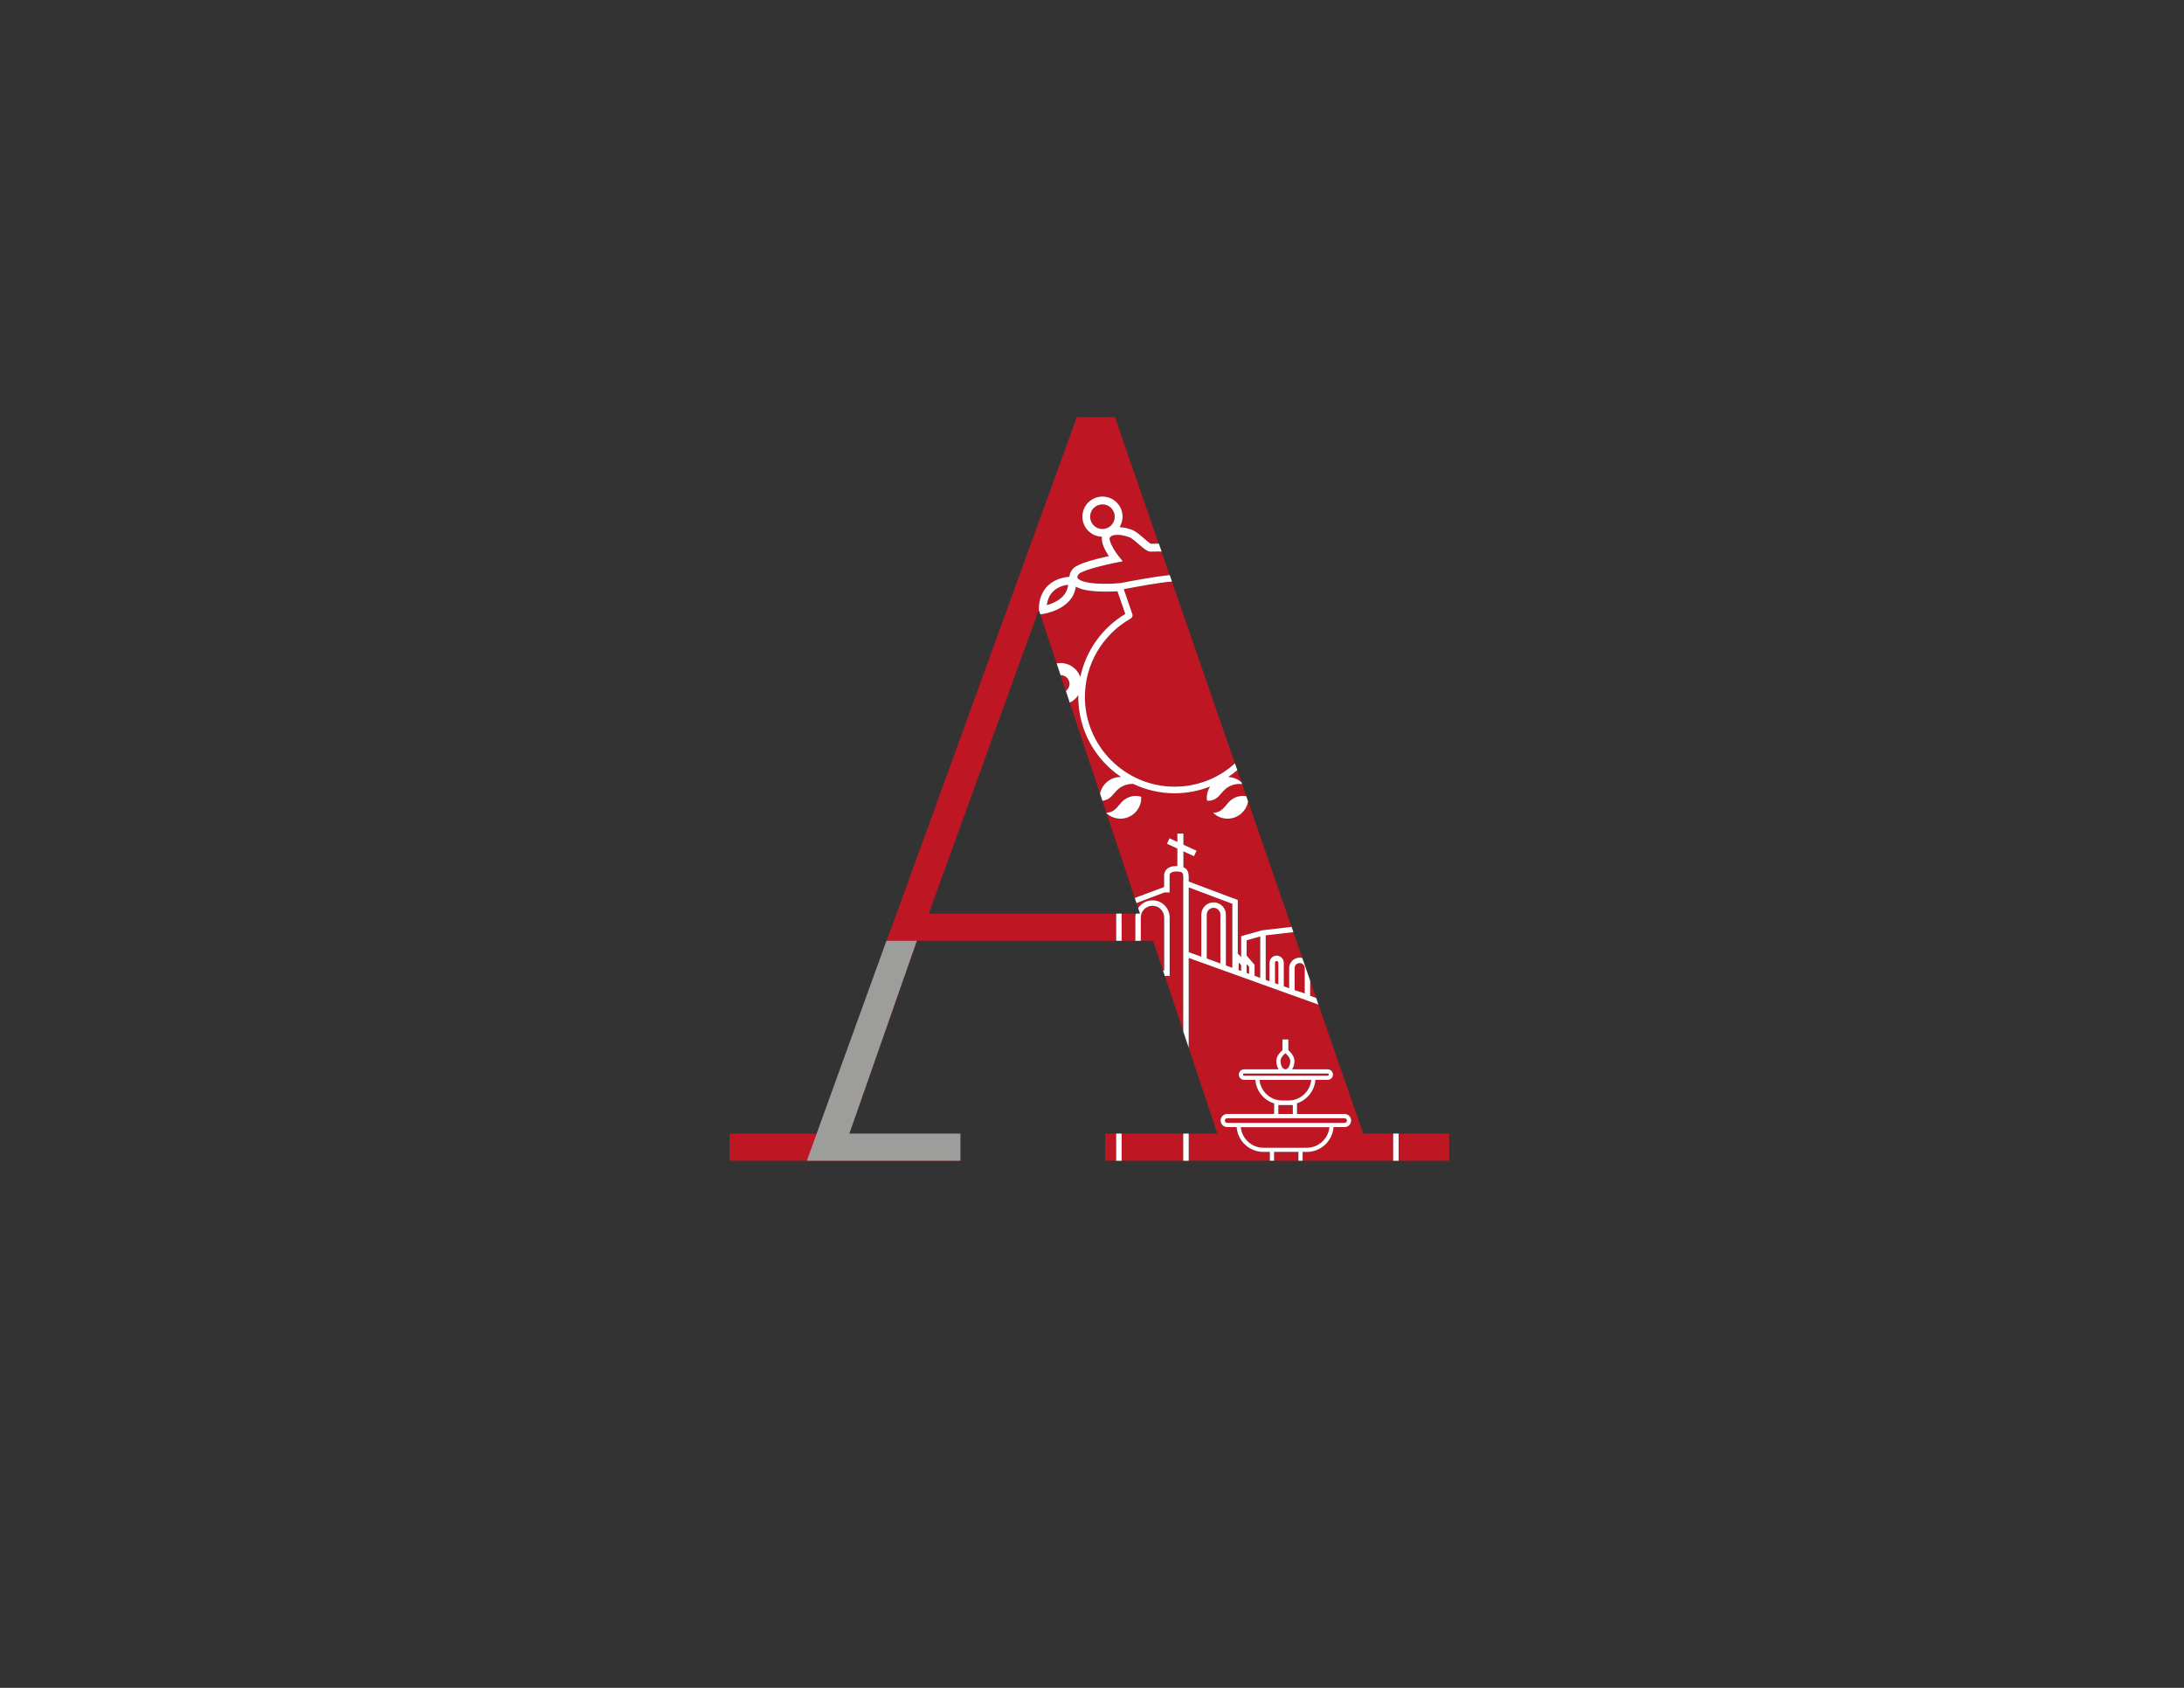 <?xml version="1.0" encoding="UTF-8" standalone="no"?>
<!-- Generator: Adobe Illustrator 27.5.0, SVG Export Plug-In . SVG Version: 6.00 Build 0)  -->

<svg
   version="1.1"
   id="Capa_1"
   x="0px"
   y="0px"
   viewBox="0 0 792 612"
   style="enable-background:new 0 0 792 612;"
   xml:space="preserve"
   sodipodi:docname="atotonilco_el_grande.svg"
   inkscape:export-filename="Logotipo_Atotonilco24-27_Mesa de trabajo 2.svg"
   inkscape:export-xdpi="96"
   inkscape:export-ydpi="96"
   inkscape:version="1.4 (e7c3feb1, 2024-10-09)"
   xmlns:inkscape="http://www.inkscape.org/namespaces/inkscape"
   xmlns:sodipodi="http://sodipodi.sourceforge.net/DTD/sodipodi-0.dtd"
   xmlns="http://www.w3.org/2000/svg"
   xmlns:svg="http://www.w3.org/2000/svg"><rect x="0" y="0" width="792" height="612" fill="#333333" stroke="none"/><defs
   id="defs63" /><sodipodi:namedview
   id="namedview63"
   pagecolor="#ffffff"
   bordercolor="#000000"
   borderopacity="0.25"
   inkscape:showpageshadow="2"
   inkscape:pageopacity="0.0"
   inkscape:pagecheckerboard="0"
   inkscape:deskcolor="#d1d1d1"
   inkscape:zoom="0.7914796"
   inkscape:cx="313.3372"
   inkscape:cy="385.35422"
   inkscape:window-width="1920"
   inkscape:window-height="1027"
   inkscape:window-x="0"
   inkscape:window-y="25"
   inkscape:window-maximized="1"
   inkscape:current-layer="Capa_1" />
<style
   type="text/css"
   id="style1">
	.st0{fill:#BE1622;}
	.st1{fill:#9D9D9C;}
	.st2{fill:#706F6F;}
	.st3{fill:none;}
	.st4{fill:#FFFFFF;}
</style>










<g
   id="g63"
   transform="translate(222.368,21.479)">
	<g
   id="g62">
		<rect
   x="239.66"
   y="399.41"
   class="st3"
   width="8.82"
   height="0.55"
   id="rect29" />
		<path
   class="st0"
   d="m 217.73,307.69 c -1.36,0 -2.47,1.11 -2.47,2.48 v 15.87 l 4.95,1.83 v -17.7 c -0.01,-1.37 -1.12,-2.48 -2.48,-2.48 z"
   id="path30" />
		<path
   class="st0"
   d="m 250.76,329.55 c 0,-1.01 -0.82,-1.83 -1.83,-1.83 -1.01,0 -1.83,0.82 -1.83,1.83 v 7.98 l 3.66,1.19 v -9.17 z"
   id="path31" />
		<path
   class="st0"
   d="m 189.35,311.19 c 0,-0.48 0.07,-0.95 0.17,-1.4 h -5.13 v 9.86 h 4.96 z"
   id="path32" />
		<polygon
   class="st0"
   points="232.59,328.33 232.59,332.34 234.63,333.07 234.63,318.07 229.71,319.46 229.71,325 "
   id="polygon32" />
		<polygon
   class="st0"
   points="226.83,330.27 227.72,330.59 227.72,328.51 226.94,327.65 226.83,327.84 "
   id="polygon33" />
		<polygon
   class="st0"
   points="229.71,331.3 230.61,331.63 230.61,329.07 229.82,328.17 229.71,328.37 "
   id="polygon34" />
		<rect
   x="178.41"
   y="389.55"
   class="st0"
   width="4"
   height="9.86"
   id="rect34" />
		<polygon
   class="st0"
   points="254.93,340.37 252.75,334.07 252.75,339.59 "
   id="polygon35" />
		<path
   class="st0"
   d="m 195.57,304.97 c 3.43,0 6.22,2.79 6.22,6.22 v 21.22 h -1.75 l 6.69,20.07 v -28.08 -1.36 -23.3 -0.6 -1.72 l 0.02,0.01 c 0.03,-2.51 -0.1,-2.81 -2.27,-2.9 -1.08,-0.04 -1.92,0.16 -2.35,0.57 -0.31,0.3 -0.34,0.64 -0.34,0.65 v 6.36 h -1.89 l -10.13,3.85 0.61,1.82 c 1.1,-1.69 3.01,-2.81 5.19,-2.81 z"
   id="path35" />
		<path
   class="st0"
   d="m 236.62,317.65 v 16.13 l 1.38,0.5 v -6.69 c 0,-1.43 1.16,-2.59 2.59,-2.59 1.43,0 2.59,1.16 2.59,2.59 v 8.55 l 1.94,0.7 v -7.29 c 0,-2.1 1.71,-3.81 3.81,-3.81 0.34,0 0.66,0.06 0.97,0.14 l -3.25,-9.38 z"
   id="path36" />
		<path
   class="st0"
   d="m 183.94,260.24 c 0.08,0 0.16,0.01 0.25,0.01 -9.38,-6.28 -15.56,-16.97 -15.56,-29.07 0,-0.21 0.02,-0.42 0.02,-0.64 -0.75,1.19 -1.83,2.14 -3.1,2.75 l 10.99,32.98 c 0.7,-3.43 3.76,-6.03 7.4,-6.03 z"
   id="path37" />
		<path
   class="st0"
   d="m 165.44,226.5 c 0,-1.75 -1.42,-3.18 -3.18,-3.18 -0.02,0 -0.03,0 -0.05,0 l 1.91,5.73 c 0.8,-0.56 1.32,-1.49 1.32,-2.55 z"
   id="path38" />
		<path
   class="st0"
   d="m 162.27,218.94 c 3.29,0 6.08,2.11 7.12,5.05 2,-9.44 7.85,-17.79 16.3,-22.84 l -2.83,-8.22 -0.82,0.04 c -7.01,0.3 -11.73,-0.26 -14.3,-1.71 -1.04,8.33 -11.69,9.86 -11.81,9.87 l -1.06,0.14 5.94,17.82 c 0.47,-0.1 0.96,-0.15 1.46,-0.15 z"
   id="path39" />
		<path
   class="st0"
   d="m 199.37,330.43 h 0.43 v -19.24 c 0,-2.34 -1.9,-4.24 -4.24,-4.24 -2.34,0 -4.24,1.9 -4.24,4.24 v 8.47 h 4.45 z"
   id="path40" />
		<path
   class="st0"
   d="m 208.71,323.75 4.56,1.64 v -15.23 c 0,-2.46 2,-4.46 4.46,-4.46 2.46,0 4.46,2 4.46,4.46 v 18.43 l 2.33,0.84 v -23.21 l -15.81,-5.94 v 23.47 z"
   id="path41" />
		<path
   class="st0"
   d="m 259.5,368.17 c 0,-0.21 -0.17,-0.38 -0.38,-0.38 h -30.35 c -0.21,0 -0.38,0.17 -0.38,0.38 0,0.21 0.17,0.38 0.38,0.38 h 30.35 c 0.21,0 0.38,-0.17 0.38,-0.38 z"
   id="path42" />
		<path
   class="st0"
   d="m 243.76,366.26 c 0.95,0 1.76,-1.38 1.76,-3.02 0,-1.21 -1.19,-2.35 -1.76,-2.82 -0.57,0.48 -1.76,1.62 -1.76,2.82 0,1.6 0.82,3.02 1.76,3.02 z"
   id="path43" />
		<rect
   x="239.66"
   y="396.21"
   class="st0"
   width="8.82"
   height="3.2"
   id="rect43" />
		<rect
   x="184.39"
   y="389.55"
   class="st0"
   width="22.34"
   height="9.86"
   id="rect44" />
		<path
   class="st0"
   d="m 244.94,377.54 c 4.24,0 7.79,-3.29 8.18,-7.45 h -18.74 c 0.39,4.16 3.94,7.45 8.18,7.45 z"
   id="path44" />
		<path
   class="st0"
   d="m 251.53,394.68 c 4.24,0 7.79,-3.29 8.18,-7.45 H 227.6 c 0.39,4.16 3.94,7.45 8.18,7.45 h 2.35 11.88 z"
   id="path45" />
		<rect
   x="241.21"
   y="379.21"
   class="st0"
   width="5.24"
   height="3.24"
   id="rect45" />
		<path
   class="st0"
   d="m 271.97,389.55 -16.21,-46.77 -9.96,-3.58 -0.68,-0.22 v -0.02 l -17.38,-6.25 h -0.02 v -0.01 l -5.54,-1.99 v 0.01 l -1.31,-0.49 -12.17,-4.37 v 32.58 l 10.37,31.11 H 208.7 v 9.86 h 29.42 v -3.2 h -2.35 c -5.13,0 -9.33,-3.98 -9.71,-9.01 h -3.42 c -1.31,0 -2.37,-1.07 -2.37,-2.38 0,-1.31 1.07,-2.38 2.37,-2.38 h 17.03 v -3.81 c -3.73,-1.16 -6.5,-4.52 -6.82,-8.55 h -4.09 c -1.06,0 -1.91,-0.86 -1.91,-1.91 0,-1.05 0.86,-1.91 1.91,-1.91 h 12.53 c -0.51,-0.8 -0.83,-1.85 -0.83,-3.02 0,-1.75 1.38,-3.2 2.22,-3.92 v -3.91 h 2.14 v 3.91 c 0.84,0.72 2.22,2.17 2.22,3.92 0,1.17 -0.33,2.22 -0.85,3.02 h 12.92 c 1.06,0 1.91,0.86 1.91,1.91 0,1.05 -0.86,1.91 -1.91,1.91 h -4.46 c -0.31,3.98 -3.01,7.29 -6.67,8.5 v 3.87 h 17.25 c 1.31,0 2.38,1.07 2.38,2.38 0,1.31 -1.07,2.38 -2.38,2.38 h -3.99 c -0.38,5.03 -4.59,9.01 -9.71,9.01 h -1.52 v 3.2 h 32.83 v -9.86 h -10.87 z"
   id="path46" />
		<rect
   x="284.83"
   y="389.55"
   class="st0"
   width="18.33"
   height="9.86"
   id="rect46" />
		<path
   class="st0"
   d="m 114.45,309.79 39.88,-110.14 v 0.01 c 0.01,-3.74 1.14,-6.71 3.34,-8.82 2.64,-2.52 6.07,-3.06 7.76,-3.17 0.04,-0.98 0.47,-1.99 1.26,-2.91 1.59,-1.83 8.22,-3.55 13.03,-4.6 -1.43,-2.12 -2.83,-4.86 -2.49,-7.01 -3.93,-0.1 -7.1,-3.32 -7.1,-7.28 0,-4.02 3.27,-7.29 7.29,-7.29 4.02,0 7.29,3.27 7.29,7.29 0,1.38 -0.39,2.66 -1.06,3.76 1.75,0.14 3.41,0.63 4.41,0.98 1.38,0.49 2.94,1.84 4.44,3.15 0.75,0.65 1.99,1.72 2.45,1.93 0.18,0 0.42,-0.01 0.68,-0.02 0.75,-0.03 1.5,-0.05 2.2,-0.04 L 181.94,129.78 H 168.13 L 99.09,319.9 73.79,389.55 H 42.21 v 9.86 h 83.7 v -9.86 H 85.64 l 24.47,-69.89 h 72.29 v -9.86 h -67.95 z"
   id="path47" />
		<path
   class="st0"
   d="m 266.08,384.82 c 0,-0.47 -0.38,-0.84 -0.85,-0.84 h -17.25 -8.3 -17.03 c -0.47,0 -0.84,0.38 -0.84,0.84 0,0.46 0.38,0.84 0.84,0.84 h 42.59 c 0.46,0.01 0.84,-0.37 0.84,-0.84 z"
   id="path48" />
		<path
   class="st0"
   d="m 185.13,192.15 3.02,8.76 0.03,0.04 0.09,0.29 c 0.16,0.61 -0.1,1.26 -0.66,1.58 -10.23,5.78 -16.58,16.65 -16.58,28.37 0,17.96 14.61,32.56 32.56,32.56 8.4,0 16.07,-3.2 21.86,-8.45 l -22.84,-65.92 c -3.98,0.27 -12.37,1.77 -17.48,2.77 z"
   id="path49" />
		<path
   class="st0"
   d="m 157.26,197.94 c 2.64,-0.74 7.3,-2.71 7.71,-7.4 -1.41,0.18 -3.66,0.72 -5.35,2.33 -1.29,1.25 -2.08,2.95 -2.36,5.07 z"
   id="path50" />
		<path
   class="st0"
   d="m 241.2,327.6 c 0,-0.34 -0.27,-0.61 -0.61,-0.61 -0.33,0 -0.61,0.27 -0.61,0.61 v 7.4 l 1.21,0.44 v -7.84 z"
   id="path51" />
		<path
   class="st0"
   d="m 221.88,264.72 c -0.5,0.45 -0.94,0.96 -1.37,1.45 -0.63,0.73 -1.23,1.42 -2,1.92 -0.93,0.61 -2.08,0.86 -3.2,0.76 -0.05,-0.35 -0.08,-0.7 -0.08,-1.05 0,-1.52 0.45,-2.93 1.22,-4.11 -3.98,1.58 -8.32,2.46 -12.86,2.46 -5.37,0 -10.45,-1.22 -15,-3.39 -1.98,-0.08 -4.01,0.59 -5.56,1.96 -0.5,0.45 -0.94,0.96 -1.37,1.45 -0.63,0.73 -1.23,1.42 -2,1.92 -0.68,0.44 -1.46,0.69 -2.27,0.76 l 1.46,4.38 c 0.93,-0.05 1.86,-0.33 2.63,-0.86 0.8,-0.54 1.42,-1.29 2.02,-2.01 0.4,-0.48 0.82,-0.98 1.28,-1.41 1.84,-1.7 4.44,-2.27 6.7,-1.56 0.01,0.13 0.02,0.26 0.02,0.4 0,4.17 -3.39,7.56 -7.56,7.56 -1.94,0 -3.69,-0.75 -5.03,-1.96 l 10.23,30.71 10.65,-3.98 v -4.4 c 0,-0.12 0.03,-1.17 0.95,-2.06 0.84,-0.81 2.15,-1.19 3.8,-1.13 0.02,0 0.03,0 0.04,0 v -6.35 l -3.77,-1.74 0.92,-1.99 2.86,1.32 v -3.03 h 2.19 v 4.04 l 4.76,2.19 -0.92,1.99 -3.84,-1.77 v 5.75 c 1.99,0.8 1.97,2.68 1.93,4.93 0,0.09 0,0.19 0,0.28 l 17.79,6.68 v 19.65 l 0.09,-0.16 1.13,1.23 v -7.61 l 7.63,-2.15 10.64,-1.23 -15.76,-45.48 c -0.62,3.55 -3.72,6.27 -7.44,6.27 -2.03,0 -3.87,-0.81 -5.23,-2.12 0.98,-0.02 1.96,-0.32 2.78,-0.87 0.8,-0.54 1.42,-1.29 2.02,-2.01 0.4,-0.48 0.82,-0.98 1.28,-1.41 1.64,-1.51 3.88,-2.13 5.95,-1.74 l -1.53,-4.4 c -2.17,-0.25 -4.47,0.41 -6.18,1.92 z"
   id="path52" />
		<path
   class="st0"
   d="m 227.85,262.2 -1.54,-4.45 c -1.05,0.9 -2.15,1.73 -3.3,2.5 1.86,0.06 3.54,0.79 4.84,1.95 z"
   id="path53" />
		<path
   class="st0"
   d="m 177.42,161.4 c -2.46,0 -4.47,2 -4.47,4.47 0,2.46 2,4.47 4.47,4.47 2.46,0 4.47,-2 4.47,-4.47 0,-2.47 -2.01,-4.47 -4.47,-4.47 z"
   id="path54" />
		<path
   class="st0"
   d="m 195.77,178.51 c -0.37,0.01 -0.69,0.02 -0.92,0.02 -1.19,0 -2.46,-1.1 -4.21,-2.62 -1.19,-1.03 -2.66,-2.31 -3.53,-2.62 -2.51,-0.89 -5.85,-1.4 -6.99,0.06 -0.65,0.84 1.16,4.37 3.16,6.85 l 1.47,1.84 -2.31,0.45 c -5.82,1.15 -12.68,3.06 -13.61,4.13 -0.13,0.15 -0.76,0.92 -0.5,1.45 0.13,0.26 1.59,2.55 13.46,2.05 h 0.1 l -0.03,-0.07 1.92,-0.09 c 1.76,-0.35 12.38,-2.43 18.01,-2.92 l -2.96,-8.53 c -0.73,-0.04 -1.72,-0.05 -3.06,0 z"
   id="path55" />
		<rect
   x="282.85"
   y="389.55"
   class="st4"
   width="1.98"
   height="9.86"
   id="rect55" />
		<rect
   x="182.4"
   y="309.79"
   class="st4"
   width="1.98"
   height="9.86"
   id="rect56" />
		<path
   class="st4"
   d="m 227.72,317.96 v 7.61 l -1.13,-1.23 -0.09,0.16 v -19.65 l -17.79,-6.68 c 0,-0.09 0,-0.19 0,-0.28 0.04,-2.25 0.06,-4.13 -1.93,-4.93 v -5.75 l 3.84,1.77 0.92,-1.99 -4.76,-2.19 v -4.04 h -2.19 v 3.03 l -2.86,-1.32 -0.92,1.99 3.77,1.74 v 6.35 c -0.02,0 -0.03,0 -0.04,0 -1.65,-0.06 -2.96,0.31 -3.8,1.13 -0.92,0.89 -0.95,1.94 -0.95,2.06 v 4.4 l -10.65,3.98 0.62,1.85 10.13,-3.85 h 1.89 v -6.36 c 0,-0.01 0.03,-0.35 0.34,-0.65 0.43,-0.42 1.28,-0.62 2.35,-0.57 2.16,0.09 2.3,0.39 2.27,2.9 l -0.02,-0.01 v 1.72 0.6 23.3 1.36 28.08 l 1.98,5.96 v -32.58 l 12.17,4.37 1.31,0.49 v -0.01 l 5.54,1.99 v 0.01 h 0.02 l 17.38,6.25 v 0.02 l 0.68,0.22 9.96,3.58 -0.83,-2.41 -2.18,-0.78 v -5.51 l -2.84,-8.19 c -0.31,-0.08 -0.64,-0.14 -0.97,-0.14 -2.1,0 -3.81,1.71 -3.81,3.81 v 7.29 l -1.94,-0.7 v -8.55 c 0,-1.43 -1.16,-2.59 -2.59,-2.59 -1.43,0 -2.59,1.16 -2.59,2.59 v 6.69 l -1.38,-0.5 v -16.13 l 10.04,-1.15 -0.66,-1.92 -10.64,1.23 z m -7.52,9.91 -4.95,-1.83 v -15.87 c 0,-1.36 1.11,-2.48 2.47,-2.48 1.36,0 2.47,1.11 2.47,2.48 v 17.7 z m 4.32,1.57 -2.33,-0.84 v -18.43 c 0,-2.46 -2,-4.46 -4.46,-4.46 -2.46,0 -4.46,2 -4.46,4.46 v 15.23 l -4.56,-1.64 v -23.47 l 15.81,5.94 v 23.21 z m 3.2,1.15 -0.9,-0.32 v -2.43 l 0.11,-0.19 0.79,0.85 z m 2.89,1.04 -0.9,-0.32 v -2.93 l 0.12,-0.21 0.78,0.9 z m 4.02,1.44 -2.04,-0.73 v -4.01 l -2.88,-3.32 v -5.54 l 4.93,-1.4 v 15 z m 12.48,-3.52 c 0,-1.01 0.82,-1.83 1.83,-1.83 1.01,0 1.83,0.82 1.83,1.83 v 9.17 l -3.66,-1.19 v -7.98 z m -7.12,-1.95 c 0,-0.34 0.27,-0.61 0.61,-0.61 0.33,0 0.61,0.27 0.61,0.61 v 7.84 L 240,335 v -7.4 z"
   id="path56" />
		<rect
   x="206.72"
   y="389.55"
   class="st4"
   width="1.98"
   height="9.86"
   id="rect57" />
		<rect
   x="182.4"
   y="389.55"
   class="st4"
   width="1.98"
   height="9.86"
   id="rect58" />
		<path
   class="st4"
   d="m 201.79,311.19 c 0,-3.43 -2.79,-6.22 -6.22,-6.22 -2.17,0 -4.09,1.13 -5.2,2.82 l 0.67,2 h -1.52 c -0.1,0.45 -0.17,0.92 -0.17,1.4 v 8.47 h 1.98 v -8.47 c 0,-2.34 1.9,-4.24 4.24,-4.24 2.34,0 4.24,1.9 4.24,4.24 v 19.24 h -0.43 l 0.66,1.98 h 1.75 z"
   id="path58" />
		<path
   class="st4"
   d="m 194.96,175.68 c -0.47,-0.2 -1.7,-1.27 -2.45,-1.93 -1.51,-1.31 -3.06,-2.66 -4.44,-3.15 -1,-0.35 -2.66,-0.84 -4.41,-0.98 0.67,-1.1 1.06,-2.39 1.06,-3.76 0,-4.02 -3.27,-7.29 -7.29,-7.29 -4.02,0 -7.29,3.27 -7.29,7.29 0,3.96 3.17,7.18 7.1,7.28 -0.34,2.15 1.07,4.89 2.49,7.01 -4.82,1.05 -11.44,2.77 -13.03,4.6 -0.8,0.91 -1.22,1.93 -1.26,2.91 -1.69,0.11 -5.12,0.65 -7.76,3.17 -2.2,2.11 -3.33,5.08 -3.34,8.82 l 0.54,1.61 1.06,-0.14 c 0.12,-0.02 10.77,-1.54 11.81,-9.87 2.57,1.45 7.3,2.01 14.3,1.71 l 0.82,-0.04 2.83,8.22 c -8.45,5.05 -14.3,13.39 -16.3,22.84 -1.04,-2.93 -3.84,-5.05 -7.12,-5.05 -0.5,0 -0.99,0.05 -1.46,0.14 l 1.42,4.25 c 0.02,0 0.03,0 0.05,0 1.75,0 3.18,1.43 3.18,3.18 0,1.05 -0.52,1.98 -1.31,2.56 l 1.41,4.24 c 1.27,-0.62 2.35,-1.57 3.1,-2.75 0,0.21 -0.02,0.42 -0.02,0.64 0,12.11 6.19,22.79 15.56,29.07 -0.08,0 -0.16,-0.01 -0.25,-0.01 -3.65,0 -6.7,2.6 -7.41,6.04 l 0.86,2.57 c 0.81,-0.07 1.59,-0.32 2.27,-0.76 0.77,-0.5 1.37,-1.19 2,-1.92 0.43,-0.49 0.87,-1.01 1.37,-1.45 1.54,-1.37 3.57,-2.04 5.56,-1.96 4.55,2.17 9.64,3.39 15,3.39 4.54,0 8.87,-0.88 12.86,-2.46 -0.77,1.18 -1.22,2.6 -1.22,4.11 0,0.36 0.03,0.71 0.08,1.05 1.12,0.1 2.26,-0.15 3.2,-0.76 0.77,-0.5 1.37,-1.19 2,-1.92 0.43,-0.49 0.87,-1.01 1.37,-1.45 1.71,-1.52 4,-2.17 6.18,-1.9 l -0.21,-0.62 c -1.29,-1.16 -2.98,-1.89 -4.84,-1.95 1.15,-0.77 2.25,-1.61 3.3,-2.5 l -0.85,-2.45 c -5.78,5.25 -13.45,8.45 -21.86,8.45 -17.95,0 -32.56,-14.61 -32.56,-32.56 0,-11.72 6.35,-22.59 16.58,-28.37 0.55,-0.32 0.82,-0.97 0.66,-1.58 l -0.09,-0.29 -0.03,-0.04 -3.02,-8.76 c 5.11,-1 13.5,-2.5 17.48,-2.77 l -0.81,-2.34 c -5.63,0.49 -16.26,2.57 -18.01,2.92 l -1.92,0.09 0.03,0.07 h -0.1 c -11.87,0.5 -13.33,-1.79 -13.46,-2.05 -0.26,-0.53 0.38,-1.3 0.5,-1.45 0.93,-1.07 7.79,-2.98 13.61,-4.13 l 2.31,-0.45 -1.47,-1.84 c -1.99,-2.48 -3.81,-6.02 -3.16,-6.85 1.14,-1.46 4.48,-0.95 6.99,-0.06 0.87,0.31 2.35,1.59 3.53,2.62 1.75,1.52 3.02,2.62 4.21,2.62 0.23,0 0.54,-0.01 0.92,-0.02 1.34,-0.05 2.33,-0.04 3.07,0 l -1,-2.88 c -0.71,-0.01 -1.45,0.01 -2.2,0.04 -0.31,-0.01 -0.54,0 -0.72,0 z m -37.7,22.26 c 0.27,-2.13 1.06,-3.83 2.36,-5.06 1.69,-1.62 3.94,-2.16 5.35,-2.33 -0.41,4.68 -5.07,6.65 -7.71,7.39 z m 20.16,-27.6 c -2.46,0 -4.47,-2 -4.47,-4.47 0,-2.46 2,-4.47 4.47,-4.47 2.46,0 4.47,2 4.47,4.47 0,2.46 -2.01,4.47 -4.47,4.47 z"
   id="path59" />
		<path
   class="st4"
   d="m 183.94,275.37 c 4.17,0 7.56,-3.39 7.56,-7.56 0,-0.14 -0.01,-0.27 -0.02,-0.4 -2.25,-0.72 -4.86,-0.14 -6.7,1.56 -0.46,0.42 -0.88,0.92 -1.28,1.41 -0.6,0.72 -1.22,1.47 -2.02,2.01 -0.78,0.53 -1.7,0.81 -2.63,0.86 l 0.06,0.17 c 1.34,1.2 3.1,1.95 5.03,1.95 z"
   id="path60" />
		<path
   class="st4"
   d="m 223.64,268.96 c -0.46,0.42 -0.87,0.92 -1.28,1.41 -0.6,0.72 -1.22,1.47 -2.02,2.01 -0.82,0.56 -1.8,0.85 -2.78,0.87 1.36,1.31 3.2,2.12 5.23,2.12 3.73,0 6.83,-2.71 7.44,-6.27 l -0.65,-1.88 c -2.06,-0.39 -4.3,0.23 -5.94,1.74 z"
   id="path61" />
		<path
   class="st4"
   d="m 251.53,396.21 c 5.13,0 9.33,-3.98 9.71,-9.01 h 3.99 c 1.31,0 2.38,-1.07 2.38,-2.38 0,-1.31 -1.07,-2.38 -2.38,-2.38 h -17.25 v -3.87 c 3.66,-1.2 6.36,-4.52 6.67,-8.5 h 4.46 c 1.06,0 1.91,-0.86 1.91,-1.91 0,-1.05 -0.86,-1.91 -1.91,-1.91 H 246.2 c 0.52,-0.81 0.85,-1.86 0.85,-3.02 0,-1.75 -1.38,-3.2 -2.22,-3.92 v -3.91 h -2.14 v 3.91 c -0.84,0.72 -2.22,2.17 -2.22,3.92 0,1.18 0.32,2.22 0.83,3.02 h -12.53 c -1.06,0 -1.91,0.86 -1.91,1.91 0,1.05 0.86,1.91 1.91,1.91 h 4.09 c 0.31,4.03 3.08,7.39 6.82,8.55 v 3.81 h -17.03 c -1.31,0 -2.37,1.07 -2.37,2.38 0,1.31 1.07,2.38 2.37,2.38 h 3.42 c 0.38,5.03 4.59,9.01 9.71,9.01 h 2.35 v 3.2 h 1.53 v -3.2 h 8.82 v 3.2 h 1.53 v -3.2 h 1.52 z m -7.77,-35.8 c 0.57,0.48 1.76,1.62 1.76,2.82 0,1.64 -0.8,3.02 -1.76,3.02 -0.94,0 -1.76,-1.41 -1.76,-3.02 0,-1.2 1.19,-2.34 1.76,-2.82 z m -14.99,8.14 c -0.21,0 -0.38,-0.17 -0.38,-0.38 0,-0.21 0.17,-0.38 0.38,-0.38 h 30.35 c 0.21,0 0.38,0.17 0.38,0.38 0,0.21 -0.17,0.38 -0.38,0.38 z m 5.62,1.54 h 18.74 c -0.39,4.16 -3.94,7.45 -8.18,7.45 h -2.37 c -4.25,0 -7.8,-3.29 -8.19,-7.45 z m 12.06,9.12 v 3.24 h -5.24 v -3.24 z m -23.8,6.46 c -0.47,0 -0.84,-0.38 -0.84,-0.84 0,-0.46 0.38,-0.84 0.84,-0.84 h 17.03 8.3 17.25 c 0.47,0 0.85,0.38 0.85,0.84 0,0.46 -0.38,0.84 -0.85,0.84 z m 15.48,9.01 h -2.35 c -4.24,0 -7.79,-3.29 -8.18,-7.45 h 32.12 c -0.39,4.16 -3.94,7.45 -8.18,7.45 h -1.52 z"
   id="path62" />
	</g>
	<polygon
   class="st1"
   points="125.91,399.41 125.91,389.55 85.64,389.55 110.11,319.66 99.09,319.66 70.22,399.41 "
   id="polygon62" />
</g>
</svg>
